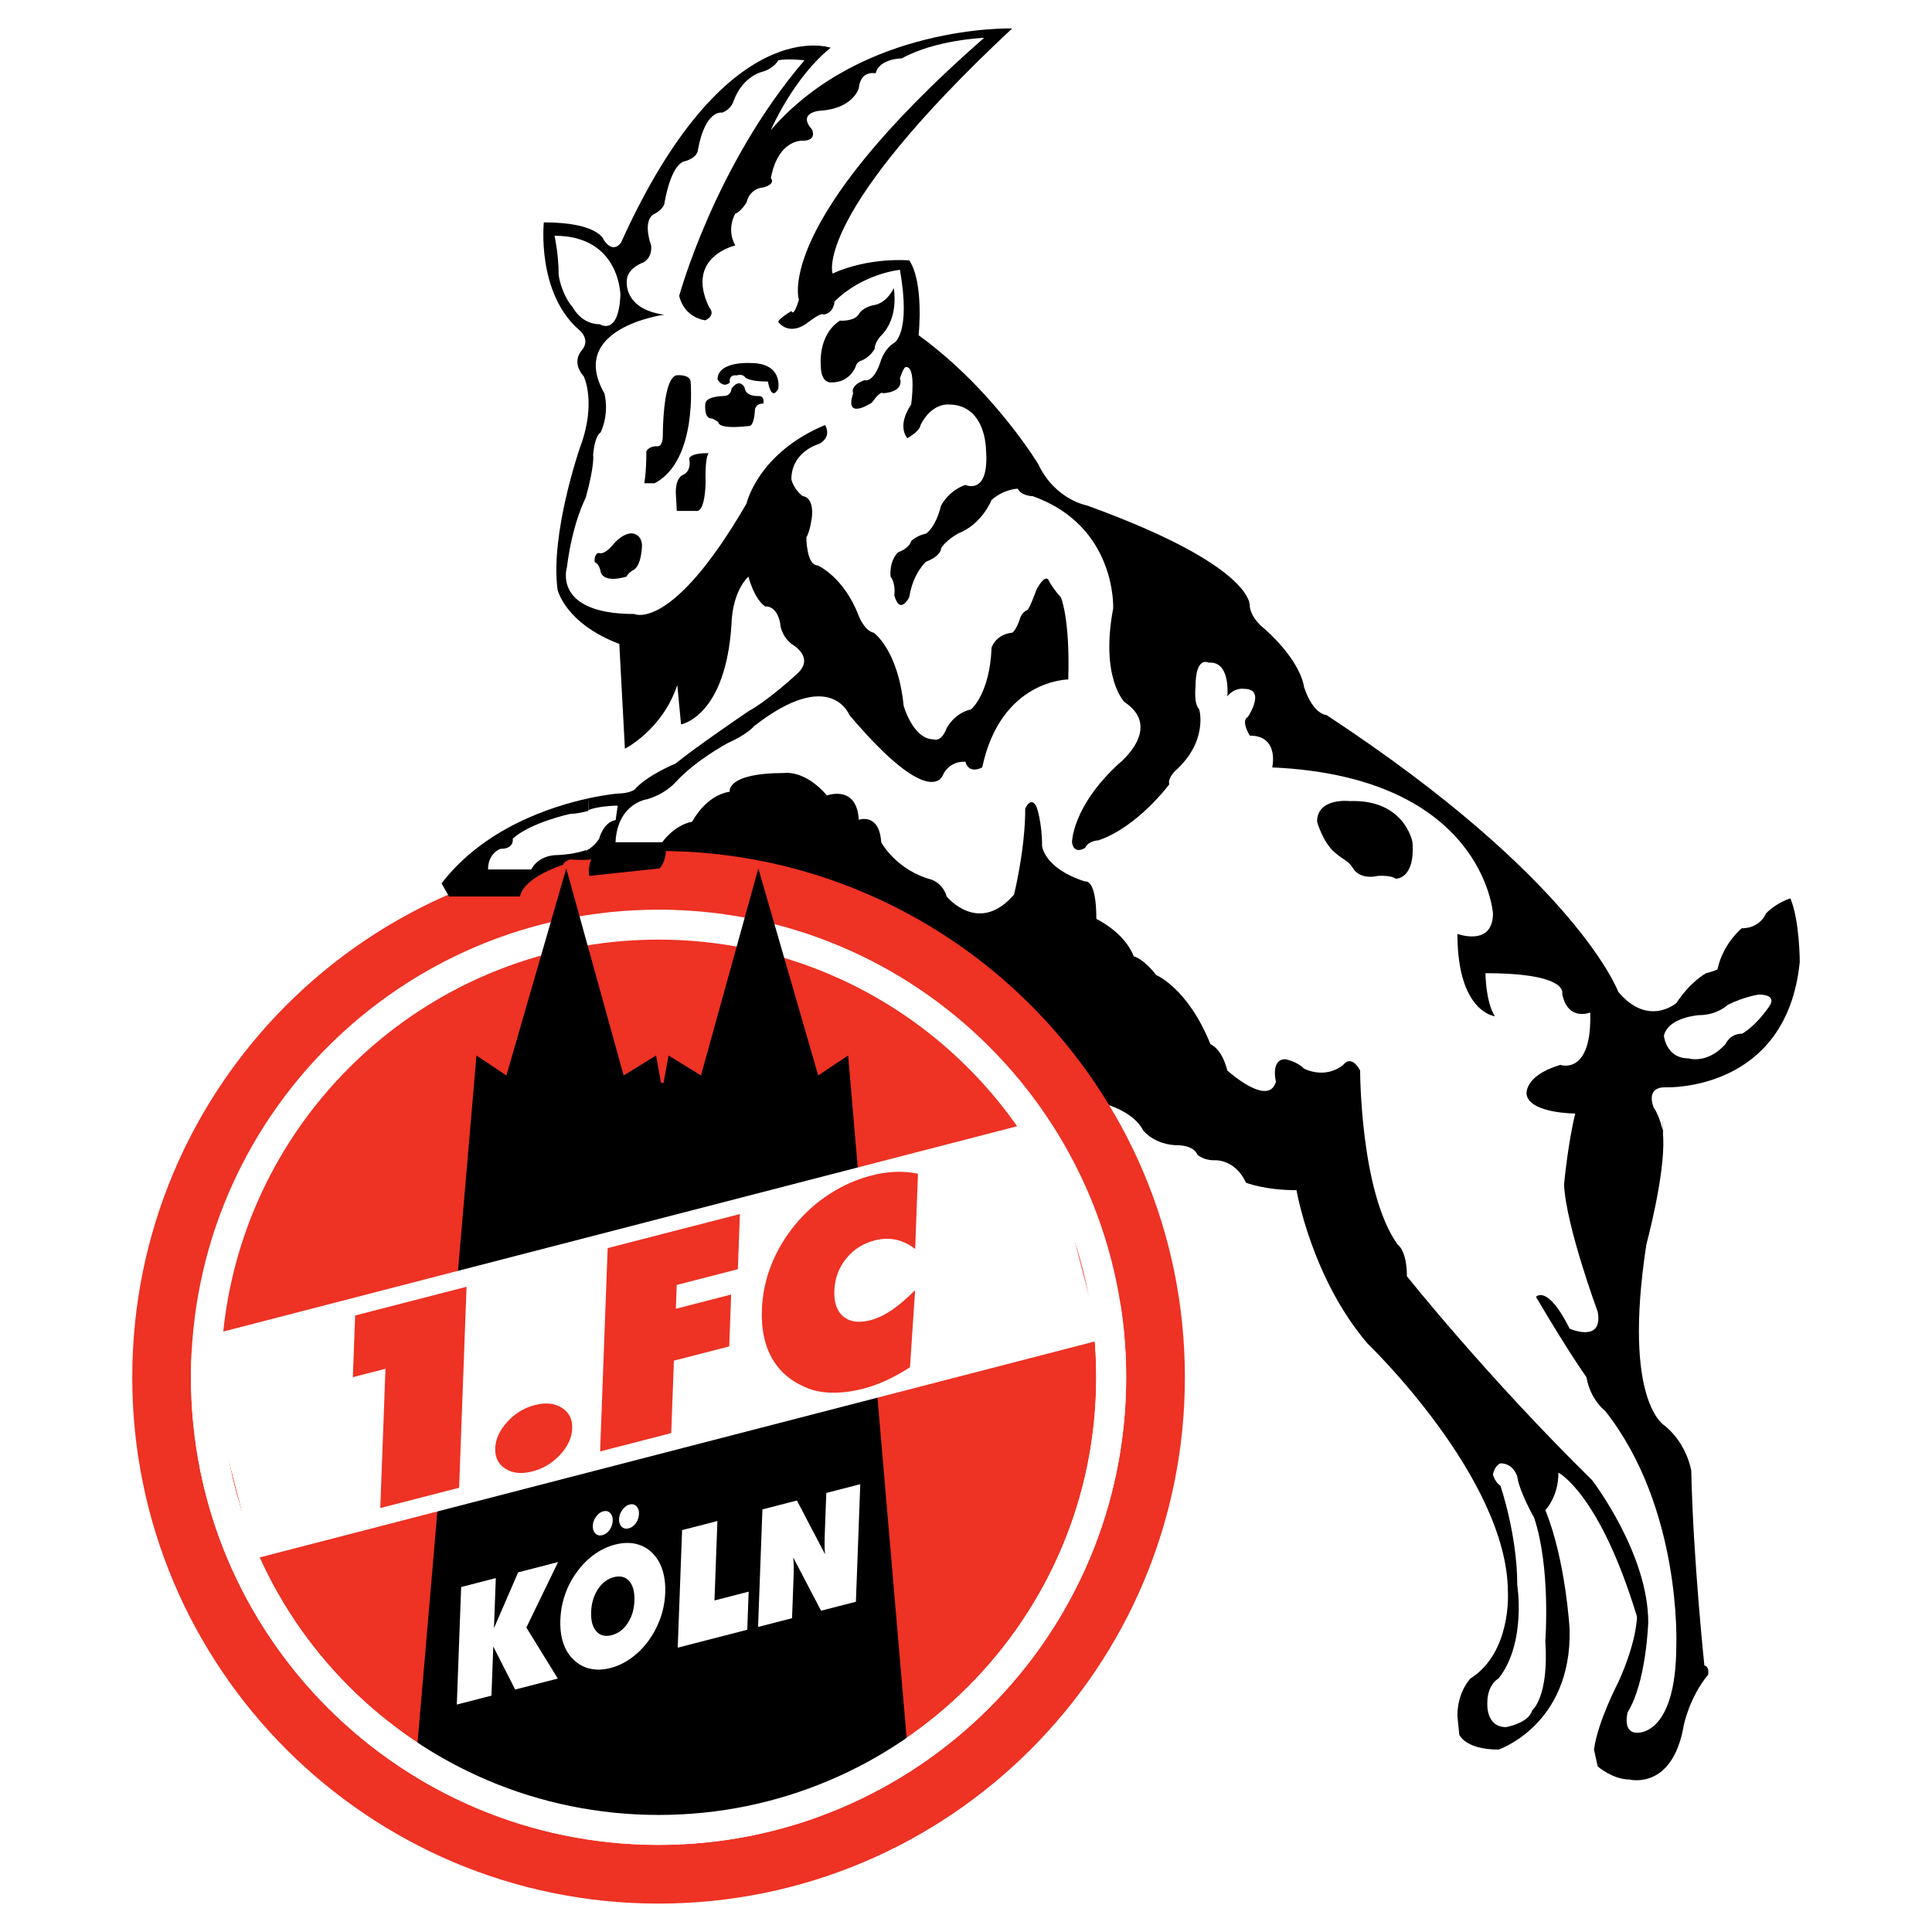 <?xml version="1.0" encoding="utf-8"?>
<!-- Generator: Adobe Illustrator 13.0.0, SVG Export Plug-In . SVG Version: 6.00 Build 14948)  -->
<!DOCTYPE svg PUBLIC "-//W3C//DTD SVG 1.0//EN" "http://www.w3.org/TR/2001/REC-SVG-20010904/DTD/svg10.dtd">
<svg version="1.0" id="Layer_1" xmlns="http://www.w3.org/2000/svg" xmlns:xlink="http://www.w3.org/1999/xlink" x="0px" y="0px"
	 width="192.756px" height="192.756px" viewBox="0 0 192.756 192.756" enable-background="new 0 0 192.756 192.756"
	 xml:space="preserve">
<g>
	<polygon fill-rule="evenodd" clip-rule="evenodd" fill="#FFFFFF" points="0,0 192.756,0 192.756,192.756 0,192.756 0,0 	"/>
	<path fill-rule="evenodd" clip-rule="evenodd" d="M58.426,85.522l0.373,1.867l51.516,22.771c0,0,2.799,0.746,3.732,2.613
		c0,0,1.12,1.492,3.547,1.492c0,0,1.493,0,1.866,0.934c0,0,0.56,0.561,1.68,0.561c0,0,2.054-0.188,3.173,2.24
		c0,0,1.867,0.746,5.04,0.746c0,0,1.493,8.771,7.093,15.305c0,0,13.998,13.439,13.998,24.824c0,0,0.374,5.973-3.732,8.586
		c0,0-1.307,1.307-1.307,3.734l0.187,1.865c0,0,0.56,1.494,3.92,1.494c0,0,7.279-2.428,7.093-11.945c0,0-0.374-6.906-2.427-11.947
		c0,0,1.307-1.305,1.307-3.732c0,0,4.106,2.053,7.839,14.373c0,0,0,2.426-1.866,6.531c0,0-2.053,3.92-2.427,6.721l0.374,1.68
		c0,0,1.493,1.307,3.173,1.307c0,0,4.293,1.119,5.413-5.414c0,0,0.56-2.799,2.426-5.039c0,0,0.187-0.746-0.373-0.934
		c0,0-1.12-10.639-1.307-19.41c0,0-0.373-2.613-2.613-4.48c0,0-4.293-2.24-1.866-18.105c0,0,1.866-6.906,1.68-10.639
		s0-0.561,0-0.561s-0.373-1.68-0.933-2.426c0,0-0.934-2.053,1.119-2.053c0,0,12.133,0.561,13.438-12.506c0,0,0-4.106-0.933-6.346
		c0,0-1.307,0.374-2.427,1.493c0,0-0.56,1.493-2.426,1.493c0,0-1.867,1.493-2.427,4.106c0,0-0.374,0.187-1.12,0.373
		c0,0-1.493,0.748-2.986,2.986c0,0-2.8,2.428-5.786-1.119c0,0-4.106-11.198-29.117-27.624c0,0-1.307,0-2.24-2.8
		c0,0-0.187-2.427-3.919-5.786c0,0-1.307-0.934-1.493-2.24c0,0,0.746-3.92-16.239-10.079c0,0-3.173-0.56-4.853-4.106
		c0,0-4.479-7.466-11.945-12.879c0,0,0.56-5.226-0.933-7.466c0,0-3.92-0.374-7.653,1.307c0,0-2.053-5.786,17.918-24.451
		c0,0-14.932-0.436-24.078,10.141c0,0,2.24-5.227,5.973-8.213c0,0-10.452-3.733-20.904,19.412c0,0-0.747,1.245-1.742-0.249
		c0,0-0.498-1.742-5.973-1.742c0,0-0.746,6.968,3.484,10.701c0,0,1.244,0.934,0.311,2.053c0,0-1.12,1.12,0.187,2.613
		c0,0,1.306,2.613-0.374,7.093c0,0-2.986,8.586-2.24,14.185c0,0,0.747,3.36,6.16,5.413l0.56,10.452c0,0,3.733-1.866,5.226-6.346
		l0.374,3.919c0,0,4.479-0.747,5.04-10.079c0,0,0-2.986,1.68-4.667c0,0,0.56,2.24,1.68,2.987c0,0,1.12-0.187,1.494,1.68
		c0,0,0,1.12,1.12,2.053c0,0,2.427,1.307,0.56,2.986c0,0-2.8,2.613-4.853,3.733c0,0-5.226,3.546-7.279,5.226
		c0,0-2.8,1.12-4.106,2.613c0,0-0.56,0.373-1.68,0.373c0,0-1.118,0.091-2.844,0.464L58.426,85.522L58.426,85.522z"/>
	<path fill-rule="evenodd" clip-rule="evenodd" fill="#FFFFFF" d="M149.697,145.996c0,0-0.56,0.188-0.747,1.121
		c0,0,0.188,0.746,0.747,1.119c0,0,1.68,4.854,1.68,9.893c0,0,0.934,5.787-1.866,9.332c0,0-1.12,0.561-1.12,2.428
		c0,0-0.187,2.426,1.866,2.426c0,0,2.24-0.373,2.613-1.68c0,0,1.68-1.307,1.307-6.906c0,0,0.56-7.279-1.12-12.318
		c0,0-1.493-2.613-1.68-4.107C151.377,147.303,151.004,145.996,149.697,145.996L149.697,145.996z"/>
	<path fill-rule="evenodd" clip-rule="evenodd" fill="#FFFFFF" d="M168.472,105.594c0,0,1.849,0.615,3.695-1.438
		c0,0,0.41-1.025,1.643-1.025c0,0,1.232-0.615,2.67-2.67c0,0,1.026-1.23-1.026-1.23c0,0-1.438,0.205-3.08,1.025
		c0,0-1.026,1.027-2.875,1.027c0,0-3.08,0.205-3.49,2.053C166.008,103.336,166.214,105.594,168.472,105.594L168.472,105.594z"/>
	<path fill-rule="evenodd" clip-rule="evenodd" fill="#FFFFFF" d="M58.371,84.915c0.536-0.25,1.043-0.642,1.409-1.25
		c0,0,0.411-1.643,1.643-1.848l0.205-1.438c0,0-2.258,0-3.285,0.616L58.371,84.915L58.371,84.915z"/>
	<path fill-rule="evenodd" clip-rule="evenodd" fill="#FFFFFF" d="M55.328,23.522c0,0,0.41,1.848,0.41,3.9
		c0,0,0.206,1.849,1.438,3.286c0,0,0.821,1.643,2.669,1.643c0,0,1.848,1.231,2.053-2.875C61.897,29.476,61.897,23.522,55.328,23.522
		L55.328,23.522z"/>
	<path fill-rule="evenodd" clip-rule="evenodd" fill="#FFFFFF" d="M63.278,61.258c0,0,3.733,1.867,11.199-11.012
		c0,0,1.12-5.04,7.839-7.839c0,0,0.747,1.12-0.56,1.866c0,0-2.8,0.747-2.8,3.546c0,0,0.187,0.933,1.12,1.68c0,0,1.12,0,0.933,2.053
		c0,0-0.187,1.493-0.56,2.053c0,0,0,2.8,1.12,2.8c0,0,2.613,1.12,4.106,5.04c0,0,0.56,1.493,1.494,1.68c0,0,2.426,1.68,2.986,7.279
		c0,0,0.934,3.36,2.987,3.36c0,0,0.746,0.373,1.307-1.12c0,0,0.747-1.493,2.426-1.866c0,0,1.867-1.493,2.054-6.16
		c0,0,0.373-1.307,2.053-1.493c0,0,0.373-0.187,0.747-1.307c0,0,0.187-0.747,0.746-0.933c0,0,0.187,0,0.934-2.053
		c0,0,0.934-1.866,1.307-0.747c0,0,0.56,0.934,1.119,1.493c0,0,0.934,2.053,0.747,8.212c0,0-6.72,0-8.586,8.773
		c0,0-1.307,0.747-1.68-0.56c0,0-1.493-0.187-2.24,1.307c0,0-1.12,3.733-9.333-5.973c0,0-1.867-4.853-9.519,1.12
		c0,0-0.56,0.747-2.613,1.68c0,0-3.173,1.68-5.226,3.92c0,0-0.933,1.12-2.8,1.68c0,0-2.986,0.374-3.173,4.293h4.666
		c0,0,1.12-1.68,2.987-2.053c0,0,1.306-2.613,3.733-2.986c0,0-0.374-1.867,5.413-1.867c0,0,2.053-0.373,4.293,2.24
		c0,0,2.986-1.12,3.173,2.426c0,0,2.053-0.747,2.24,2.24c0,0,1.493,2.8,5.039,3.733c0,0,1.12,0.373,1.494,1.68
		c0,0,3.173,3.919,6.719-0.187c0,0,1.12-4.479,1.12-8.586c0,0,0.56-1.306,1.12-0.187c0,0,0.56,1.493,0.56,3.92
		c0,0,0.187,2.24,4.293,3.546c0,0,1.12-0.374,1.12,3.733c0,0,2.8,1.306,3.732,3.733c0,0,0.934,0.187,2.24,1.866
		c0,0,3.173,1.307,5.413,6.906c0,0,1.12,0.373,1.68,2.613c0,0,4.106,3.732,4.853,1.119c0,0-0.56-2.24,0.934-2.24
		c0,0,1.12,0.188,1.866,0.934c0,0,2.054,1.121,3.92-0.373c0,0,0.746-1.119,1.68,0.561c0,0,0,12.131,3.733,17.357
		c0,0,0.933,0.561,0.933,3.174c0,0,8.026,10.078,18.479,20.344c0,0,5.6,7.281,5.6,14.186c0,0-0.187,5.973-2.053,8.959
		c0,0-0.561,2.055,0.933,2.055c0,0,3.92,0.373,3.92-8.773c0,0,0.56-13.625-7.093-23.33c0,0-1.493-1.121-1.866-3.361
		c0,0-1.866-2.613-5.04-8.025c0,0,1.12-1.307,3.36,3.174c0,0,3.359,1.492,2.8-1.68c0,0-3.174-8.586-3.36-12.693
		c0,0,0.374-4.105,1.12-7.092c0,0-4.479,0-4.853-1.867c0,0-0.373-1.865,3.359-2.986c0,0,3.173,1.121,2.986-5.227
		c0,0-2.239,0.934-2.8-1.865c0,0,0.747-2.055-7.652-2.055c0,0,0,2.801,0.934,4.293c0,0-3.733-0.373-3.733-8.212
		c0,0,3.546,1.307,3.546-2.053c0,0-0.933-13.625-22.024-14.559c0,0,0.747-3.173-2.239-3.173c0,0-0.934-1.493-0.188-1.866
		c0,0,1.867-2.8-0.373-2.8c0,0-0.933-0.187-1.68,0.747c0,0,0.373-3.546-1.866-3.36c0,0-1.307-0.746-1.307,2.427
		c0,0-0.187,1.68,0.373,2.24c0,0,0.934,3.173-2.427,6.159c0,0-0.746,0.747-0.56,1.307c0,0-3.173,4.293-7.093,5.6
		c0,0-0.934,0-1.307,0.747c0,0-1.119,0.747-1.307-0.56c0,0,0-3.546,4.667-7.839c0,0,4.479-3.546,0.56-6.159
		c0,0-2.427-2.427-1.12-9.333c0,0,0.373-8.212-8.026-11.199c0,0-1.119,0-1.492-0.747c0,0-1.307,0-2.613,1.12
		c0,0-0.934,2.426-3.36,3.36c0,0-1.307,0.747-1.68,1.493c0,0,0,0.747-1.493,1.307c0,0-1.307,1.12-1.68,3.546
		c0,0-0.934,1.867-1.494-0.187c0,0,0.187-1.12-0.373-1.867c0,0-0.187-1.493,0.747-2.426c0,0,1.12-0.374,1.307-1.12
		c0,0,0.56-0.56,1.493-0.747c0,0,0.933-0.56,1.493-2.8c0,0,0.747-1.494,2.427-2.053c0,0,2.427,1.12,2.053-3.546
		c0,0,0-4.479-3.732-4.479c0,0-1.68-0.187-2.8,2.053c0,0,0,0.56-1.307,1.306c0,0-1.12-1.12,0.374-3.359c0,0,0.56-3.92-0.56-3.733
		c0,0-0.187,0-0.56,1.12c0,0,0.56,1.307-1.68,1.493c0,0-0.187-0.374-1.12,0.934c0,0-2.799,1.866-1.866-0.934
		c0,0-0.374-0.747,1.12-1.307c0,0,0.934,0.374,1.68-2.053c0,0,0.373-1.12,1.306-1.68c0,0,1.68-0.933,0.56-7.279
		c0,0-3.733,0.374-6.533,3.173c0,0,0,1.12-1.12,1.306c0,0,0-0.373-1.494,0.747c0,0-1.68,1.494-2.986,0c0,0-0.187-0.187,1.307-1.12
		c0,0,0.187,0.747,0.747-1.12c0,0-2.613-7.652,18.478-26.131c0,0-4.853,0.187-8.212,2.053c0,0-2.24,0-2.613,1.493
		c0,0-1.493-0.374-1.68,1.493c0,0-0.56,2.053-3.919,2.24c0,0-2.24,0.187-0.747,1.867c0,0,0.56,1.12-0.933,1.12
		c0,0-2.427-0.187-3.173,3.733c0,0,0.56,0.56-0.747,0.933c0,0-1.306,0-1.68,1.493c0,0-0.56,0.933-1.12,1.12c0,0-0.933,1.493,0,3.173
		c0,0-5.039,1.12-2.613,6.159c0,0,0.746,0.747-0.374,1.307c0,0-2.053-0.187-2.613-2.426c0,0,3.547-13.066,12.506-23.518
		c0,0-1.68-0.187-2.613,0c0,0-0.373,0.747-1.493,1.12c0,0-2.053,0.373-2.986,2.986c0,0-0.187,0.747-1.12,1.12
		c0,0-1.68-0.374-2.427,3.733c0,0,0,0.747-1.306,1.12c0,0-1.307,0-2.053,4.293c0,0-0.187,0.56-0.934,0.933
		c0,0-1.307,0.374-0.374,3.173c0,0,0.187,1.12-0.746,1.68c0,0-1.68,0.56-1.68,1.867c0,0-0.373,2.8,3.733,3.359
		c0,0-9.706,1.307-5.973,7.839c0,0,0.56,1.867-0.373,3.92c0,0-0.56,0.187-0.747,2.239c0,0,0.187,0.934-0.747,4.293
		c0,0-1.307,2.426-1.867,6.906C56.559,56.592,55.066,61.258,63.278,61.258L63.278,61.258z"/>
	<path fill-rule="evenodd" clip-rule="evenodd" d="M131.405,81.976c0,0,0.56,2.053,1.773,3.08c1.213,1.026,1.213,0.653,1.96,1.773
		c0,0,0.653,0.934,2.333,0.56c0,0,1.307-0.094,1.773,0.28c0,0,1.959,0.094,1.68-3.64c0,0-0.747-4.293-6.253-4.106
		C134.672,79.923,131.405,79.55,131.405,81.976L131.405,81.976z"/>
	<path fill-rule="evenodd" clip-rule="evenodd" d="M89.171,28.744c0,0,0.56,2.912-1.232,4.704c0,0-0.671,0.671-0.671,1.344
		c0,0-0.448,0.896-1.456,1.232c0,0-0.336,0.112-0.448,0.56c0,0-0.561,1.567-2.352,1.567c0,0-1.12,0.224-1.12-1.68
		c0,0-0.335-3.023,1.904-4.479c0,0,1.456,0.112,1.903-0.672c0,0,0.337-0.671,1.568-0.896C87.268,30.423,88.388,30.312,89.171,28.744
		L89.171,28.744z"/>
	<path fill-rule="evenodd" clip-rule="evenodd" d="M64.053,54.342c0,0,0,2.156-0.924,2.566c0,0-0.411,0.206-0.616,0.616
		c0,0-2.156,0.719-2.567-0.41c0,0-0.103-0.822-0.616-1.027c0,0-0.103-0.822,0.411-0.924c0,0,0.41,0.308,1.334-0.719
		c0,0,0.924-1.232,1.951-1.232C63.027,53.212,63.951,53.212,64.053,54.342L64.053,54.342z"/>
	<path fill-rule="evenodd" clip-rule="evenodd" d="M67.525,50.974h1.951c0,0,0.821,0.308,0.924-2.772c0,0-0.103-2.566,0.308-2.978
		c0,0-1.643-0.102-1.951,0.513c0,0,0.308,1.232-0.616,1.643c0,0-0.719,0.206-0.719,1.746L67.525,50.974L67.525,50.974z"/>
	<path fill-rule="evenodd" clip-rule="evenodd" d="M68.901,38.053c0,0,0.718,7.904-3.593,10.164h-1.026c0,0,0.206-1.027,0.206-3.183
		c0,0,0.205-0.513,1.026-0.513c0,0,0.616,0.206,0.616-1.129c0,0,0-3.49,0.616-5.03c0,0,0.308-0.924,0.821-0.924
		C67.566,37.437,68.799,37.334,68.901,38.053L68.901,38.053z"/>
	<path fill-rule="evenodd" clip-rule="evenodd" d="M74.758,42.5c0,0,0.466,0.094,0.56-1.586c0,0,0-0.653,0.84-0.653
		c0,0,0.187-0.747-0.466-0.747c0,0-1.307,0.093-1.4-0.84c0,0-0.466-1.026-1.306,0.093c0,0,0,0.747-0.84,0.747
		c0,0-1.68,0-1.773,0.747c0,0-0.187,1.399,0.56,1.493c0,0,0.093-0.094,0.747,0.373C71.678,42.126,71.491,42.873,74.758,42.5
		L74.758,42.5z"/>
	<path fill-rule="evenodd" clip-rule="evenodd" d="M77.646,38.784c0,0,0.513-2.566-2.772-2.566c0,0-3.285-0.206-3.285,1.643
		c0,0,0.513,0.924,1.231,0.308c0,0-0.205-0.821,0.719-0.719c0,0,0.513-0.205,0.821,0.206c0,0,0.308,0.41,2.258,0.41
		C76.619,38.064,76.927,40.118,77.646,38.784L77.646,38.784z"/>
	<path fill-rule="evenodd" clip-rule="evenodd" fill="#EE3224" d="M118.216,137.41c0,29.002-23.51,52.512-52.511,52.512
		s-52.51-23.51-52.51-52.512c0-29,23.51-52.51,52.51-52.51S118.216,108.41,118.216,137.41L118.216,137.41z"/>
	<path fill="none" stroke="#FFFFFF" stroke-width="2.987" stroke-miterlimit="2.613" d="M110.864,137.41
		c0,24.941-20.218,45.16-45.159,45.16c-24.94,0-45.159-20.219-45.159-45.16c0-24.939,20.219-45.158,45.159-45.158
		C90.646,92.252,110.864,112.471,110.864,137.41"/>
	<path fill-rule="evenodd" clip-rule="evenodd" d="M90.592,174.988l-5.973-69.682l-2.986,1.992L75.66,86.643l-5.724,20.656
		l-3.235-1.992l-0.498,2.738h-0.249l-0.498-2.738l-3.235,1.992l-5.725-20.656l-5.972,20.656l-2.987-1.992l-5.973,69.682
		C41.565,174.988,61.724,192.658,90.592,174.988L90.592,174.988z"/>
	<path fill="none" stroke="#FFFFFF" stroke-width="2.987" stroke-miterlimit="2.613" d="M110.328,130.436
		c0.353,2.273,0.536,4.604,0.536,6.975c0,24.941-20.218,45.16-45.159,45.16c-24.94,0-45.159-20.219-45.159-45.16
		c0-0.834,0.023-1.664,0.068-2.488"/>
	<polygon fill-rule="evenodd" clip-rule="evenodd" fill="#FFFFFF" points="109.783,133.693 25.352,155.527 19.661,133.525 
		104.092,111.689 109.783,133.693 	"/>
	<polygon fill-rule="evenodd" clip-rule="evenodd" fill="#EE3224" points="38.458,136.562 35.204,137.4 35.432,131.246 
		46.548,128.381 45.805,148.432 37.942,150.459 38.458,136.562 	"/>
	<path fill-rule="evenodd" clip-rule="evenodd" fill="#EE3224" d="M49.409,144.486c0.034-0.906,0.434-1.781,1.2-2.625
		c0.767-0.844,1.686-1.404,2.757-1.68c1.071-0.275,1.969-0.184,2.691,0.275c0.723,0.461,1.068,1.145,1.034,2.051
		c-0.034,0.918-0.434,1.793-1.201,2.627s-1.689,1.389-2.77,1.668c-1.08,0.279-1.977,0.191-2.691-0.262
		S49.375,145.404,49.409,144.486L49.409,144.486z"/>
	<polygon fill-rule="evenodd" clip-rule="evenodd" fill="#EE3224" points="59.874,144.809 60.626,124.523 73.82,121.125 
		73.616,126.627 67.516,128.199 67.428,130.576 72.948,129.154 72.756,134.332 67.236,135.752 66.968,142.98 59.874,144.809 	"/>
	<path fill-rule="evenodd" clip-rule="evenodd" fill="#EE3224" d="M91.306,124.609c-0.625-0.475-1.27-0.783-1.933-0.926
		c-0.664-0.141-1.37-0.117-2.118,0.076c-1.162,0.299-2.11,0.908-2.844,1.824s-1.124,1.98-1.168,3.191
		c-0.044,1.191,0.258,2.053,0.908,2.586c0.648,0.533,1.542,0.654,2.677,0.361c0.684-0.176,1.385-0.506,2.104-0.986
		c0.718-0.482,1.508-1.152,2.37-2.014l-0.512,7.691c-0.786,0.506-1.567,0.939-2.346,1.301c-0.78,0.361-1.556,0.643-2.33,0.842
		c-0.962,0.248-1.885,0.379-2.767,0.396s-1.676-0.086-2.379-0.309c-1.706-0.588-2.978-1.555-3.813-2.904
		c-0.837-1.348-1.217-3.045-1.141-5.09c0.055-1.51,0.361-2.977,0.917-4.398c0.556-1.422,1.337-2.754,2.346-3.996
		c1.017-1.242,2.18-2.287,3.49-3.133c1.31-0.848,2.715-1.463,4.217-1.852c0.799-0.205,1.585-0.322,2.357-0.352
		s1.52,0.031,2.245,0.184L91.306,124.609L91.306,124.609z"/>
	<polygon fill-rule="evenodd" clip-rule="evenodd" fill="#FFFFFF" points="45.576,170.064 46.01,158.338 49.467,157.447 
		49.282,162.445 51.696,156.873 55.681,155.846 52.515,162.381 55.653,167.469 51.399,168.564 49.214,164.271 49.032,169.174 
		45.576,170.064 	"/>
	<path fill-rule="evenodd" clip-rule="evenodd" fill="#FFFFFF" d="M66.08,156.598c-0.224-0.68-0.566-1.242-1.026-1.689
		c-0.471-0.449-1.02-0.744-1.645-0.883c-0.627-0.137-1.307-0.111-2.043,0.078s-1.428,0.52-2.076,0.984
		c-0.649,0.467-1.227,1.051-1.735,1.752c-0.508,0.693-0.902,1.443-1.181,2.25c-0.279,0.807-0.434,1.646-0.466,2.518
		s0.063,1.643,0.288,2.314c0.224,0.674,0.569,1.23,1.035,1.67c0.471,0.457,1.019,0.754,1.645,0.895s1.304,0.117,2.035-0.072
		c0.72-0.186,1.405-0.512,2.057-0.982c0.651-0.469,1.234-1.053,1.747-1.752c0.508-0.707,0.903-1.463,1.185-2.27
		c0.281-0.805,0.438-1.639,0.47-2.498C66.399,158.047,66.304,157.275,66.08,156.598L66.08,156.598z"/>
	<path fill-rule="evenodd" clip-rule="evenodd" fill="#FFFFFF" d="M62.023,152.32c0.186,0.182,0.419,0.236,0.701,0.164
		c0.286-0.074,0.525-0.246,0.718-0.518c0.192-0.271,0.295-0.584,0.309-0.936c0.012-0.326-0.074-0.58-0.257-0.76
		c-0.185-0.18-0.411-0.234-0.682-0.166c-0.271,0.07-0.51,0.25-0.719,0.539c-0.208,0.289-0.319,0.588-0.331,0.898
		C61.75,151.879,61.837,152.137,62.023,152.32L62.023,152.32z"/>
	<path fill-rule="evenodd" clip-rule="evenodd" fill="#FFFFFF" d="M59.402,152.994c0.187,0.184,0.417,0.238,0.693,0.168
		c0.291-0.076,0.533-0.248,0.726-0.521c0.192-0.271,0.295-0.582,0.308-0.936c0.012-0.326-0.074-0.578-0.257-0.758
		s-0.414-0.234-0.689-0.164c-0.265,0.068-0.501,0.248-0.71,0.535c-0.209,0.289-0.319,0.59-0.331,0.898
		C59.129,152.555,59.216,152.812,59.402,152.994L59.402,152.994z"/>
	<polygon fill-rule="evenodd" clip-rule="evenodd" fill="#FFFFFF" points="67.617,164.387 68.052,152.66 71.576,151.75 
		71.283,159.678 74.694,158.799 74.554,162.6 67.617,164.387 	"/>
	<path fill-rule="evenodd" clip-rule="evenodd" fill="#FFFFFF" d="M75.632,162.322l0.435-11.729l3.442-0.887l2.804,5.355
		c-0.026-0.262-0.041-0.557-0.044-0.885s0.005-0.758,0.025-1.293l0.146-3.932l3.389-0.873l-0.435,11.727l-3.477,0.896l-2.777-5.314
		c0.026,0.252,0.043,0.527,0.05,0.824c0.007,0.297,0.003,0.633-0.011,1.006l-0.157,4.23L75.632,162.322L75.632,162.322z"/>
	<path fill-rule="evenodd" clip-rule="evenodd" d="M58.426,85.522c-2.053,0-2.24,0.747-2.24,0.747
		c-4.293,1.494-4.293,3.173-4.293,3.173H44.8l-0.747-1.307c4.229-5.511,10.921-7.678,14.701-8.495L58.426,85.522L58.426,85.522z"/>
	<path fill-rule="evenodd" clip-rule="evenodd" fill="#FFFFFF" d="M58.861,84.651c-1.273,0.596-3.189,0.656-3.189,0.656
		c-2.053,0-2.668,1.438-2.668,1.438h-4.312c0-1.642,1.232-2.053,1.232-2.053c1.437,0,1.232-1.026,1.232-1.026
		c1.848-1.643,5.748-2.465,5.748-2.465c0.822,0,2.206-0.407,2.206-0.407L58.861,84.651L58.861,84.651z"/>
	<path fill-rule="evenodd" clip-rule="evenodd" d="M56.093,85.709c0,0,2.52,0.187,2.893,0c0,0-0.374,0.934-0.187,1.68l7-0.747
		c0,0,0.653-0.56,0.653-2.053l-6.626,0.093L56.093,85.709L56.093,85.709z"/>
	<path fill-rule="evenodd" clip-rule="evenodd" d="M59.497,162.758c-0.378-0.422-0.551-1.068-0.519-1.938
		c0.033-0.869,0.256-1.623,0.674-2.262c0.417-0.637,0.948-1.039,1.593-1.205c0.645-0.166,1.155-0.035,1.533,0.396
		c0.377,0.428,0.55,1.082,0.518,1.957c-0.032,0.869-0.257,1.617-0.674,2.244c-0.417,0.629-0.947,1.025-1.592,1.191
		C60.385,163.309,59.874,163.18,59.497,162.758L59.497,162.758z"/>
</g>
</svg>
